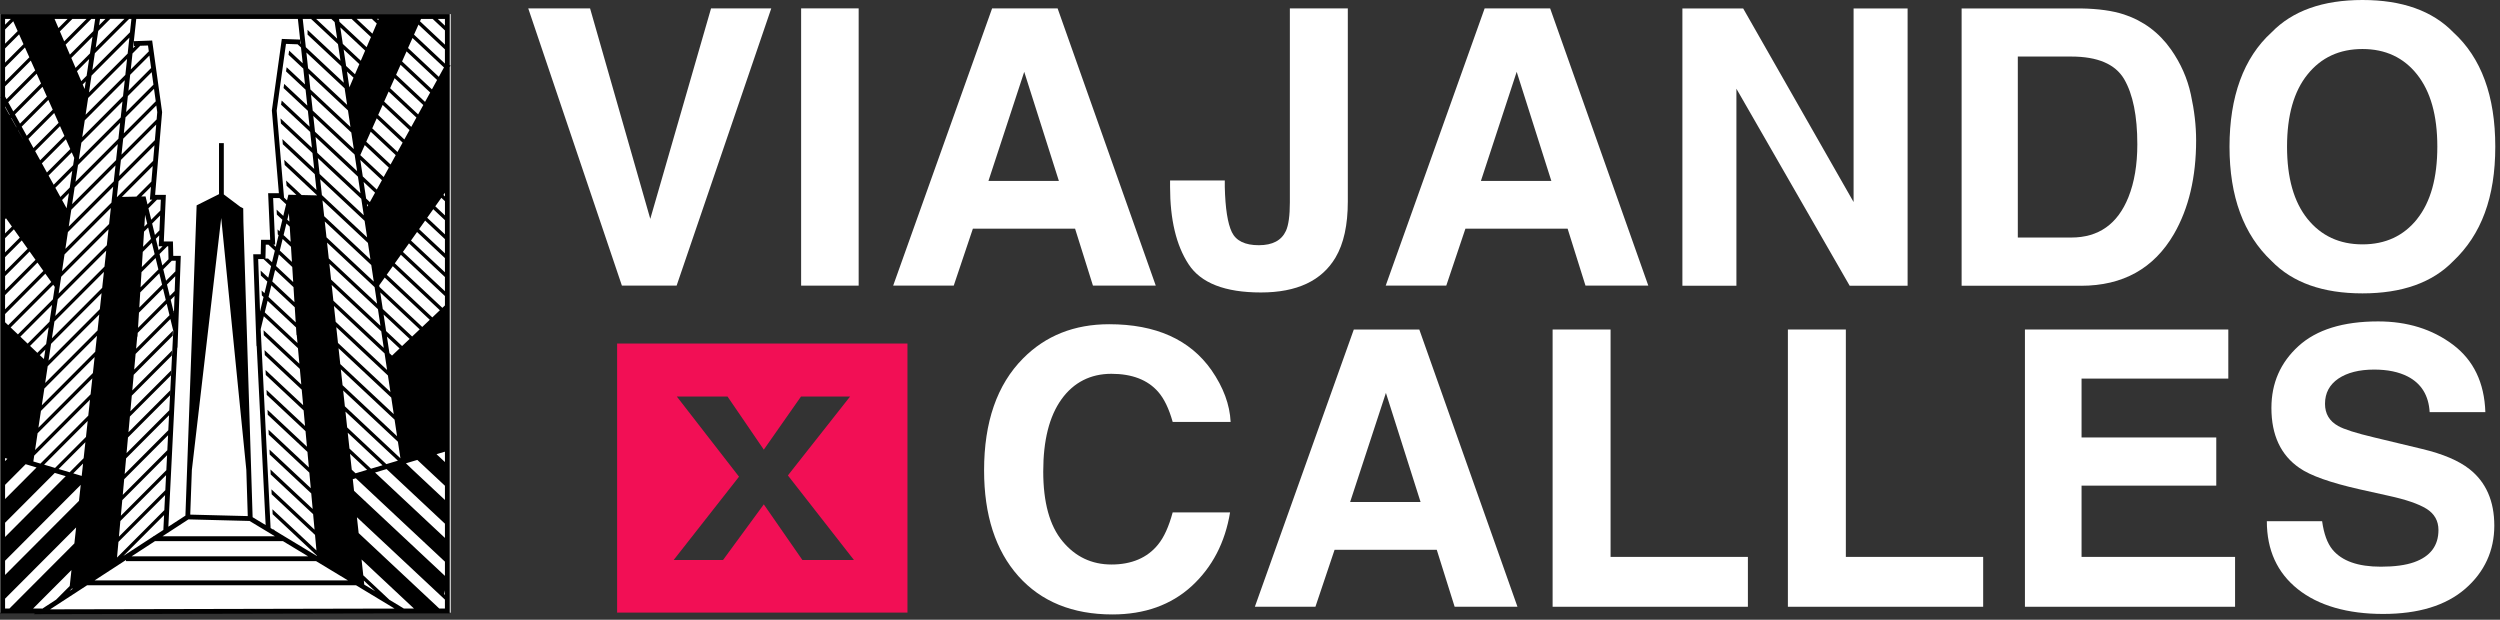 <svg width="355" height="88" viewBox="0 0 355 88" fill="none" xmlns="http://www.w3.org/2000/svg">
<rect x="0" y="0" width="355" height="88" fill="#333333" stroke="none"/>
<rect y="2" width="64" height="85" fill="white"/>
<path d="M75 1.19H83.79L92.34 31.08L100.97 1.19H109.52L96.08 40.56H88.31L75.01 1.19H75Z" fill="white"/>
<path d="M113.76 1.19H121.93V40.56H113.76V1.19Z" fill="white"/>
<path d="M152.65 32.47H138.15L135.43 40.56H126.83L140.88 1.19H150.18L164.12 40.56H155.2L152.66 32.47H152.65ZM150.36 25.69L145.44 10.2L140.36 25.69H150.35H150.36Z" fill="white"/>
<path d="M183.16 28.73V1.19H191.39V28.6C191.39 31.95 190.81 34.6 189.65 36.56C187.69 39.87 184.16 41.53 179.05 41.53C173.94 41.53 170.51 40.19 168.77 37.51C167.02 34.83 166.15 31.17 166.15 26.54V25.63H173.92V26.54C173.99 29.59 174.33 31.73 174.92 32.96C175.52 34.2 176.79 34.82 178.75 34.82C180.71 34.82 181.97 34.14 182.6 32.79C182.97 31.99 183.16 30.64 183.16 28.73Z" fill="white"/>
<path d="M222.59 32.47H208.09L205.37 40.56H196.77L210.82 1.19H220.12L234.06 40.56H225.14L222.6 32.47H222.59ZM220.29 25.69L215.37 10.2L210.29 25.69H220.28H220.29Z" fill="white"/>
<path d="M270.88 40.57H262.65L246.57 12.6V40.57H238.9V1.2H247.53L263.21 28.69V1.2H270.88V40.57Z" fill="white"/>
<path d="M295.51 40.57H278.55V1.2H295.51C297.95 1.24 299.98 1.52 301.6 2.05C304.36 2.96 306.59 4.62 308.3 7.05C309.67 9.01 310.61 11.13 311.1 13.41C311.6 15.69 311.85 17.86 311.85 19.93C311.85 25.17 310.8 29.6 308.7 33.23C305.85 38.13 301.45 40.58 295.5 40.58L295.51 40.57ZM301.63 11.24C300.37 9.1 297.86 8.03 294.12 8.03H286.53V33.73H294.12C298 33.73 300.71 31.82 302.24 27.99C303.08 25.89 303.5 23.39 303.5 20.48C303.5 16.47 302.88 13.39 301.63 11.24Z" fill="white"/>
<path d="M335.47 41.66C329.84 41.66 325.54 40.13 322.57 37.07C318.58 33.31 316.59 27.9 316.59 20.83C316.59 13.76 318.58 8.2 322.57 4.59C325.54 1.53 329.84 0 335.47 0C341.1 0 345.4 1.53 348.37 4.59C352.34 8.21 354.33 13.62 354.33 20.83C354.33 28.04 352.34 33.31 348.37 37.07C345.4 40.13 341.1 41.66 335.47 41.66ZM343.24 31.08C345.15 28.68 346.1 25.26 346.1 20.82C346.1 16.38 345.14 12.99 343.23 10.58C341.32 8.17 338.73 6.96 335.47 6.96C332.21 6.96 329.61 8.16 327.67 10.57C325.73 12.97 324.76 16.39 324.76 20.83C324.76 25.27 325.73 28.68 327.67 31.09C329.61 33.49 332.21 34.7 335.47 34.7C338.73 34.7 341.32 33.5 343.24 31.09V31.08Z" fill="white"/>
<path d="M169.23 83.22C166.29 85.91 162.53 87.25 157.96 87.25C152.3 87.25 147.84 85.43 144.6 81.8C141.36 78.15 139.74 73.15 139.74 66.79C139.74 59.92 141.58 54.62 145.27 50.9C148.48 47.66 152.55 46.04 157.5 46.04C164.12 46.04 168.97 48.21 172.03 52.56C173.72 55 174.63 57.45 174.75 59.91H166.52C165.99 58.02 165.3 56.6 164.46 55.64C162.96 53.93 160.75 53.08 157.81 53.08C154.87 53.08 152.46 54.29 150.73 56.7C149 59.11 148.14 62.53 148.14 66.94C148.14 71.35 149.05 74.66 150.88 76.86C152.7 79.06 155.02 80.16 157.84 80.16C160.66 80.16 162.92 79.22 164.44 77.33C165.28 76.31 165.97 74.79 166.52 72.76H174.67C173.96 77.05 172.14 80.54 169.22 83.23L169.23 83.22Z" fill="white"/>
<path d="M204.01 78.07H189.51L186.79 86.16H178.19L192.24 46.79H201.54L215.48 86.16H206.56L204.02 78.07H204.01ZM201.72 71.28L196.8 55.79L191.72 71.28H201.71H201.72Z" fill="white"/>
<path d="M220.471 46.79H228.701V79.08H248.201V86.16H220.471V46.79Z" fill="white"/>
<path d="M253.88 46.79H262.11V79.08H281.61V86.16H253.88V46.79Z" fill="white"/>
<path d="M314.71 68.96H295.58V79.08H317.38V86.16H287.54V46.79H316.42V53.76H295.58V62.12H314.71V68.96Z" fill="white"/>
<path d="M338.081 80.47C340.021 80.47 341.601 80.26 342.811 79.83C345.111 79.01 346.261 77.49 346.261 75.26C346.261 73.96 345.691 72.95 344.551 72.24C343.411 71.54 341.621 70.93 339.181 70.4L335.011 69.47C330.911 68.54 328.081 67.54 326.521 66.45C323.871 64.63 322.541 61.79 322.541 57.93C322.541 54.4 323.821 51.48 326.391 49.14C328.951 46.81 332.721 45.64 337.691 45.64C341.841 45.64 345.381 46.74 348.311 48.94C351.241 51.14 352.781 54.33 352.921 58.52H345.011C344.871 56.15 343.831 54.47 341.911 53.47C340.631 52.81 339.031 52.48 337.131 52.48C335.011 52.48 333.321 52.91 332.051 53.76C330.791 54.62 330.151 55.81 330.151 57.34C330.151 58.75 330.771 59.8 332.021 60.49C332.821 60.95 334.531 61.5 337.151 62.12L343.931 63.75C346.901 64.46 349.151 65.42 350.661 66.61C353.011 68.46 354.191 71.14 354.191 74.65C354.191 78.16 352.811 81.23 350.061 83.61C347.311 85.99 343.421 87.18 338.401 87.18C333.381 87.18 329.241 86.01 326.301 83.67C323.361 81.33 321.891 78.11 321.891 74.01H329.741C329.991 75.81 330.481 77.15 331.211 78.04C332.551 79.66 334.831 80.47 338.071 80.47H338.081Z" fill="white"/>
<path d="M87.63 86.99H128.86V48.78H87.63V86.99ZM96.11 56.31H103.31L108.46 63.85L113.74 56.31H120.71L111.88 67.51L121.26 79.52H113.94L108.46 71.62L102.67 79.52H95.66L104.94 67.69L96.11 56.31Z" fill="#F20F55"/>
<path d="M4.797 87.214L57.277 87.098H63.864V9.511L63.978 9.304L63.864 9.24V2H0.039V13.787L0 13.807L0.039 13.878V29.806L0.02 29.819L0.039 29.844V87.098H4.976L4.797 87.214ZM0.721 2.685H1.543L0.721 3.509V2.685ZM23.903 61.09L17.703 67.307L17.905 65.084L24.006 58.965L24.038 58.26L17.971 64.342L18.174 62.117L24.135 56.139L24.167 55.434L18.242 61.375L18.445 59.147L24.265 53.313L24.297 52.608L18.513 58.408L18.715 56.182L24.395 50.489L24.427 49.784L18.784 55.443L18.986 53.22L24.524 47.668L24.556 46.96L19.054 52.478L19.257 50.255L24.197 45.303L24.604 46.978L23.899 61.09H23.903ZM27.244 66.738L31.412 30.957L34.978 66.731L35.182 73.284L27.014 73.075L27.244 66.738ZM26.759 73.753L35.437 73.976L39.044 76.154H23.066L26.759 73.753ZM37.017 46.748L37.465 44.908L42.309 49.443L42.512 51.65L37.428 46.892L37.462 47.599L42.578 52.387L42.78 54.594L37.567 49.715L37.601 50.421L42.846 55.331L43.049 57.541L37.706 52.539L37.74 53.245L43.115 58.276L43.317 60.487L37.845 55.365L37.879 56.071L43.385 61.225L43.588 63.434L37.986 58.189L38.02 58.895L43.656 64.169L43.859 66.376L38.127 61.011L38.161 61.718L43.927 67.113L44.13 69.323L38.266 63.837L38.3 64.544L44.196 70.062L44.398 72.272L38.404 66.663L38.439 67.371L44.464 73.009L44.666 75.216L38.543 69.487L38.577 70.192L44.733 75.953L44.935 78.165L38.682 72.313L38.716 73.018L45.001 78.9L45.005 78.955L39.064 75.366L38.821 75.139L38.825 75.223L38.425 74.982L37.017 46.746V46.748ZM36.664 36.791H37.428L38.493 37.788L38.093 39.433L37.01 38.418L37.044 39.126L37.959 39.981L37.558 41.626L37.148 41.244L37.183 41.95L37.424 42.175L36.925 44.227L36.661 36.791H36.664ZM38.787 28.122H39.679L40.628 29.009L40.227 30.657L39.278 29.767L39.312 30.47L40.095 31.203L39.695 32.848L39.41 32.582L39.444 33.287L39.56 33.396L39.16 35.041L38.832 34.734H39.076L38.785 28.117L38.787 28.122ZM39.292 15.698L40.609 6.232L42.261 6.291L42.742 6.74L42.985 8.988L41.058 7.183L40.969 7.775L43.067 9.739L43.31 11.987L40.705 9.548L40.616 10.137L43.392 12.735L43.638 14.986L40.352 11.912L40.264 12.503L43.718 15.737L43.963 17.987L40 14.276L39.911 14.865L44.045 18.733L44.291 20.984L39.829 16.808L39.895 17.541L44.371 21.73L44.616 23.98L40.095 19.75L40.161 20.485L44.696 24.729L44.942 26.98L40.361 22.693L40.427 23.428L45.021 27.728V27.744L42.826 27.694L40.628 25.637L40.694 26.372L42.088 27.676L40.953 27.651L40.757 28.452L40.334 28.056L39.287 15.687L39.292 15.698ZM42.987 2.685H44.168L47.993 6.264L48.348 8.615L43.672 4.237V4.913L48.466 9.4L48.821 11.75L43.426 6.701L42.989 2.683L42.987 2.685ZM63.181 3.643L62.158 2.685H63.181V3.643ZM63.181 4.319V6.339L59.639 3.022L59.789 2.685H61.436L63.181 4.319ZM13.425 82.42L17.889 79.519V79.683H44.885L49.417 82.42H13.425ZM12.965 2.685H13.516L13.257 4.412L9.923 7.755L9.318 6.344L12.965 2.685ZM14.979 2.685L14.069 3.597L14.205 2.685H14.977H14.979ZM22.117 14.385L17.58 18.934L17.826 16.665L21.869 12.61L22.117 14.385ZM22.244 16.954L17.25 21.96L17.496 19.691L22.197 14.977L22.329 15.926L22.242 16.952L22.244 16.954ZM21.997 19.896L16.922 24.982L17.168 22.713L22.181 17.687L21.994 19.896H21.997ZM21.626 28.352L20.945 29.034L20.668 27.89L20.058 27.903L21.437 26.522L21.282 28.352H21.628H21.626ZM22.838 28.352L22.77 29.901L21.473 31.2L21.077 29.576L22.297 28.352H22.836H22.838ZM23.089 34.966L22.527 35.531L22.131 33.908L22.613 33.423L22.545 34.968H23.086L23.089 34.966ZM23.887 34.966L23.928 36.816L23.05 37.697L22.654 36.072L23.758 34.966H23.885H23.887ZM24.907 38.532L23.58 39.863L23.184 38.241L24.399 37.021H24.959L24.907 38.532ZM24.809 41.326L24.108 42.029L23.712 40.404L24.882 39.23L24.807 41.326H24.809ZM19.33 49.513L19.489 47.77L19.521 47.838L19.557 47.263L23.674 43.135L24.069 44.76L19.33 49.513ZM23.478 69.6L16.888 76.206L17.091 73.983L23.582 67.473L23.476 69.598L23.478 69.6ZM23.337 72.436L16.617 79.171L16.82 76.945L23.441 70.308L23.334 72.436H23.337ZM40.175 76.838L43.749 78.998H18.69L22.012 76.838H40.177H40.175ZM37.597 44.359L37.997 42.714L42.034 46.491L42.104 47.611L42.136 47.542L42.243 48.708L37.599 44.359H37.597ZM39.064 38.325L41.677 40.769L41.811 42.912L38.666 39.968L39.067 38.322L39.064 38.325ZM45.463 25.451L51.775 31.358L52.13 33.71L45.709 27.701L45.463 25.451ZM44.159 13.452L49.884 18.811L50.239 21.164L44.405 15.703L44.159 13.452ZM43.831 10.456L49.411 15.678L49.766 18.028L44.077 12.704L43.834 10.456H43.831ZM62.46 44.054L61.389 45.071L54.915 39.014L55.777 37.799L62.46 44.054ZM57.35 86.413L55.302 85.176L51.584 81.694L51.34 79.446L58.783 86.413H57.352H57.35ZM51.725 83.016L51.663 82.443L53.277 83.951L51.727 83.016H51.725ZM62.067 11.357L61.334 12.69L57.095 8.722L57.73 7.297L62.067 11.357ZM61.029 45.41L59.957 46.428L53.88 40.741L53.846 40.518L54.626 39.419L61.029 45.41ZM61.088 13.136L60.355 14.469L56.246 10.624L56.881 9.199L61.088 13.136ZM59.598 46.767L58.524 47.784L54.353 43.879L53.998 41.524L59.598 46.767ZM54.612 50.182L54.967 52.535L47.666 45.702L47.42 43.451L54.61 50.182H54.612ZM47.747 46.45L55.086 53.318L55.441 55.668L47.993 48.698L47.75 46.45H47.747ZM55.666 50.494L55.3 50.15L54.944 47.8L56.738 49.479L55.666 50.496V50.494ZM54.139 47.047L54.494 49.397L47.34 42.7L47.097 40.452L54.141 47.047H54.139ZM48.075 49.452L55.559 56.455L55.914 58.808L48.319 51.7L48.073 49.449L48.075 49.452ZM57.097 49.138L54.826 47.012L54.471 44.662L58.169 48.123L57.097 49.138ZM54.021 46.259L47.012 39.699L46.769 37.451L53.668 43.906L54.023 46.257L54.021 46.259ZM48.644 54.699L48.398 52.448L56.03 59.591L56.385 61.944L48.644 54.699ZM53.55 43.126L46.687 36.702L46.441 34.45L53.193 40.769L53.547 43.124L53.55 43.126ZM60.11 14.913L59.375 16.246L55.397 12.524L56.032 11.099L60.108 14.913H60.11ZM53.49 16.802L57.174 20.249L56.442 21.582L52.858 18.226L53.493 16.802H53.49ZM53.702 16.324L54.337 14.899L58.151 18.47L57.418 19.803L53.702 16.326V16.324ZM58.399 18.023L54.551 14.424L55.186 12.999L59.131 16.692L58.396 18.026L58.399 18.023ZM52.642 18.702L56.194 22.026L55.461 23.359L52.007 20.126L52.642 18.702ZM51.795 20.602L55.215 23.803L54.48 25.137L51.158 22.026L51.795 20.599V20.602ZM52.721 37.633L53.076 39.986L46.362 33.701L46.116 31.451L52.721 37.633ZM49.95 66.697L49.704 64.444L52.132 66.718L50.494 67.207L49.948 66.697H49.95ZM48.972 57.698L48.728 55.45L56.505 62.729L56.86 65.079L48.974 57.698H48.972ZM54.237 25.582L53.502 26.916L51.516 25.057L51.16 22.704L54.237 25.585V25.582ZM53.258 27.36L52.523 28.693L51.989 28.192L51.634 25.84L53.258 27.36ZM52.28 29.137L52.162 29.351L52.105 28.975L52.278 29.137H52.28ZM52.603 36.85L46.034 30.702L45.788 28.452L52.246 34.495L52.601 36.848L52.603 36.85ZM52.681 66.556L49.625 63.696L49.379 61.445L54.316 66.067L52.678 66.556H52.681ZM49.297 60.697L49.053 58.449L56.499 65.416L54.863 65.905L49.299 60.697H49.297ZM62.312 10.911L57.941 6.819L58.576 5.395L63.045 9.577L62.312 10.911ZM51.231 8.624L48.678 6.235L48.323 3.884L51.85 7.186L51.231 8.626V8.624ZM51.026 9.104L50.407 10.544L49.149 9.368L48.794 7.017L51.024 9.104H51.026ZM50.2 11.027L49.609 12.408L49.27 10.155L50.203 11.027H50.2ZM48.937 12.54L49.292 14.89L43.749 9.702L43.506 7.454L48.937 12.54ZM50.357 21.949L50.712 24.301L44.73 18.702L44.484 16.451L50.357 21.949ZM50.828 25.086L51.183 27.439L45.056 21.703L44.81 19.453L50.828 25.086ZM51.302 28.222L51.657 30.575L45.381 24.702L45.135 22.451L51.299 28.222H51.302ZM41.096 31.471L40.798 31.194L41.021 30.277L41.096 31.471ZM41.142 32.186L41.276 34.329L40.268 33.385L40.669 31.74L41.144 32.183L41.142 32.186ZM41.319 35.048L41.454 37.192L39.733 35.581L40.134 33.935L41.322 35.046L41.319 35.048ZM41.499 37.908L41.633 40.054L39.199 37.776L39.599 36.131L41.499 37.908ZM41.856 43.631L41.991 45.777L38.132 42.166L38.532 40.521L41.856 43.631ZM6.262 65.985L12.453 59.777L12.208 62.044L7.816 66.447L6.264 65.983L6.262 65.985ZM17.468 13.659L11.677 19.466L12.037 17.086L17.716 11.391L17.471 13.657L17.468 13.659ZM16.153 25.755L9.764 32.163L10.123 29.783L16.401 23.489L16.155 25.758L16.153 25.755ZM23.016 40.429L19.78 43.672L19.915 41.517L22.62 38.805L23.016 40.427V40.429ZM19.601 46.548L19.735 44.393L23.146 40.973L23.541 42.598L19.601 46.55V46.548ZM6.772 52L14.096 44.657L13.851 46.926L6.414 54.382L6.774 52H6.772ZM14.178 43.9L6.89 51.206L7.249 48.826L14.424 41.631L14.178 43.897V43.9ZM6.235 50.983L5.652 50.43L6.437 49.643L6.235 50.983ZM6.294 55.174L13.769 47.681L13.523 49.948L5.937 57.554L6.296 55.176L6.294 55.174ZM15.493 31.803L8.804 38.509L9.163 36.129L15.739 29.535L15.493 31.803ZM9.149 19.305L5.707 22.756L4.99 21.455L8.526 17.91L9.149 19.305ZM5.946 23.193L9.357 19.773L9.98 21.168L6.662 24.495L5.946 23.193ZM8.319 17.443L4.751 21.02L4.034 19.719L7.695 16.046L8.319 17.441V17.443ZM9.461 29.578L8.813 28.402L9.784 27.425L9.459 29.578H9.461ZM9.905 26.631L8.574 27.967L7.857 26.666L10.264 24.251L9.905 26.634V26.631ZM7.618 26.229L6.901 24.927L10.187 21.632L10.54 22.422L10.383 23.457L7.618 26.231V26.229ZM7.488 15.582L3.795 19.284L3.079 17.983L6.865 14.185L7.488 15.58V15.582ZM3.293 19.789H3.29L2.562 18.501L2.576 18.488L3.293 19.789ZM8.685 39.303L15.411 32.559L15.166 34.828L8.328 41.683L8.688 39.303H8.685ZM14.508 40.876L7.37 48.032L7.73 45.654L14.756 38.609L14.51 40.876H14.508ZM6.555 48.846L5.304 50.1L4.269 49.119L6.913 46.466L6.553 48.844L6.555 48.846ZM5.814 58.349L13.436 50.705L13.191 52.974L5.454 60.731L5.814 58.349ZM19.96 40.798L20.094 38.643L22.094 36.639L22.49 38.263L19.962 40.798H19.96ZM21.96 36.097L20.137 37.924L20.272 35.77L21.564 34.472L21.96 36.095V36.097ZM20.317 35.05L20.451 32.896L21.038 32.306L21.434 33.929L20.317 35.048V35.05ZM20.907 31.767L20.495 32.179L20.599 30.506L20.907 31.767ZM15.823 28.779L9.284 35.335L9.643 32.955L16.071 26.511L15.825 28.779H15.823ZM16.481 22.734L10.239 28.991L10.599 26.609L16.727 20.463L16.481 22.731V22.734ZM16.811 19.707L10.72 25.814L11.079 23.432L17.059 17.436L16.813 19.705L16.811 19.707ZM11.197 22.64L11.557 20.258L17.387 14.412L17.141 16.681L11.2 22.638L11.197 22.64ZM11.741 11.994L12.18 11.555L12.017 12.635L11.741 11.994ZM12.299 10.758L11.539 11.52L10.933 10.107L12.658 8.378L12.299 10.758ZM10.731 9.639L10.126 8.226L13.136 5.206L12.777 7.586L10.731 9.639ZM6.658 13.723L2.84 17.552L2.123 16.251L6.034 12.328L6.658 13.723ZM1.62 16.752L2.337 18.053L2.319 18.071L1.591 16.781L1.618 16.754L1.62 16.752ZM15.084 35.585L14.836 37.856L7.848 44.864L8.207 42.482L15.084 35.587V35.585ZM7.033 45.677L3.925 48.794L2.888 47.811L7.393 43.294L7.033 45.677ZM5.336 61.523L13.109 53.729L12.863 55.998L4.979 63.905L5.338 61.523H5.336ZM11.602 67.578L10.401 67.218L11.793 65.821L11.602 67.578ZM23.196 75.252L21.808 76.154H21.737V76.199L17.514 78.945L23.3 73.143L23.196 75.252ZM17.161 73.241L17.364 71.018L23.726 64.638L23.619 66.765L17.159 73.241H17.161ZM17.432 70.274L17.634 68.051L23.867 61.803L23.76 63.93L17.43 70.276L17.432 70.274ZM21.999 33.364L21.603 31.742L22.736 30.604L22.643 32.716L21.997 33.364H21.999ZM19.371 27.917L17.309 27.962L21.685 23.576L21.498 25.785L19.371 27.917ZM16.622 27.979H16.597L16.84 25.737L21.933 20.631L21.746 22.841L16.622 27.979ZM17.91 15.91L18.156 13.641L21.541 10.246L21.789 12.021L17.91 15.91ZM18.24 12.886L18.485 10.619L21.214 7.884L21.459 9.657L18.238 12.886H18.24ZM17.798 10.635L12.155 16.292L12.515 13.912L18.044 8.367L17.798 10.633V10.635ZM12.633 13.118L12.993 10.738L18.374 5.343L18.128 7.609L12.635 13.118H12.633ZM13.111 9.941L13.47 7.561L18.335 2.685H18.661L18.454 4.585L13.111 9.943V9.941ZM13.591 6.772L13.951 4.391L15.655 2.683H17.669L13.593 6.769L13.591 6.772ZM5.827 11.859L1.884 15.814L1.167 14.512L5.204 10.465L5.827 11.859ZM0.721 15.118L1.381 16.317L1.349 16.349L0.721 15.232V15.116V15.118ZM7.777 40.746L7.513 42.5L2.544 47.483L1.509 46.5L7.559 40.434L7.78 40.744L7.777 40.746ZM4.858 64.697L12.781 56.753L12.535 59.02L5.743 65.83L4.733 65.53L4.858 64.697ZM12.123 62.797L11.878 65.066L9.884 67.063L8.33 66.599L12.123 62.795V62.797ZM10.285 83.501L10.269 83.658L9.873 83.915L10.287 83.501H10.285ZM62.083 86.136L50.928 75.696L50.683 73.448L53.868 76.429L63.179 85.144V86.413H62.378L62.08 86.136H62.083ZM63.075 84.368L63.181 83.829V84.468L63.075 84.368ZM50.275 69.698L50.096 68.042L50.528 67.912L63.181 79.756V81.776L50.278 69.698H50.275ZM63.181 76.386L53.258 67.097L54.897 66.608L63.181 74.363V76.386ZM58.738 66.838L57.643 65.789L59.259 65.307L63.181 68.977V70.995L58.738 66.836V66.838ZM61.987 64.494L63.181 64.137V65.612L61.987 64.494ZM63.181 43.369L62.818 43.715L56.064 37.394L56.926 36.179L63.181 42.034V43.369ZM57.213 35.774L58.075 34.559L63.181 39.337V41.358L57.213 35.772V35.774ZM58.36 34.158L59.222 32.943L63.181 36.648V38.668L58.36 34.156V34.158ZM59.509 32.538L60.371 31.323L63.181 33.954V35.974L59.511 32.538H59.509ZM60.66 30.921L61.523 29.706L63.181 31.26V33.28L60.66 30.921ZM61.809 29.3L62.672 28.088L63.184 28.566V30.584L61.812 29.298L61.809 29.3ZM62.959 27.683L63.181 27.369V27.892L62.959 27.683ZM63.181 9.029L58.79 4.919L59.425 3.495L63.179 7.01V9.029H63.181ZM53.707 2.856L53.522 2.683H53.779L53.707 2.856ZM52.801 2.685L53.5 3.338L52.881 4.778L50.642 2.683H52.799L52.801 2.685ZM49.923 2.685L52.676 5.261L52.057 6.701L48.205 3.097L48.143 2.685H49.923ZM47.52 3.131L47.875 5.481L44.887 2.685H47.044L47.52 3.131ZM38.113 34.739L39.028 35.594L38.627 37.239L38.047 36.696V36.709H37.692L37.738 34.739H38.115H38.113ZM24.697 44.457L24.679 44.382L24.691 44.139L24.634 44.195L24.238 42.571L24.784 42.025L24.697 44.459V44.457ZM19.908 6.498L21.016 6.46L21.132 7.293L18.57 9.862L18.815 7.595L19.908 6.501V6.498ZM9.113 5.87L8.508 4.46L10.278 2.685H12.292L9.113 5.87ZM8.305 3.986L7.746 2.685H9.602L8.303 3.986H8.305ZM1.884 3.019L2.508 4.414L0.724 6.203V4.182L1.886 3.017L1.884 3.019ZM2.712 4.878L3.336 6.273L0.721 8.895V6.876L2.712 4.878ZM3.543 6.742L4.166 8.137L0.721 11.591V9.573L3.543 6.742ZM4.373 8.603L4.997 9.998L0.928 14.078L0.721 13.703V12.267L4.373 8.603ZM0.853 30.991L1.691 32.172L0.719 33.146V31.125L0.851 30.993L0.853 30.991ZM1.971 32.566L2.808 33.747L0.719 35.84V33.819L1.968 32.566H1.971ZM3.088 34.14L3.925 35.321L0.719 38.536V36.516L3.088 34.143V34.14ZM4.205 35.713L5.042 36.894L0.721 41.226V39.205L4.205 35.713ZM5.322 37.287L6.16 38.468L0.719 43.922V41.902L5.32 37.287H5.322ZM6.439 38.862L7.277 40.043L1.16 46.175L0.721 45.759V44.596L6.439 38.862ZM0.721 65.045L1.054 65.145L0.721 65.477V65.045ZM3.641 65.916L5.192 66.381L0.721 70.865V68.847L3.641 65.919V65.916ZM7.78 67.152L9.334 67.616L0.721 76.251V74.229L7.782 67.15L7.78 67.152ZM11.464 68.85L11.218 71.118L0.721 81.642V79.621L11.466 68.85H11.464ZM0.721 85.01L10.808 74.898L10.562 77.164L1.336 86.413H0.721V85.01ZM10.148 80.946L9.903 83.212L7.964 85.155L5.955 86.461V86.413H4.696L10.151 80.946H10.148ZM7.113 86.525L12.374 83.105H50.551L56.032 86.416L7.113 86.525ZM42.3 2.685L42.68 6.189H42.598L42.619 5.62L40.018 5.527L38.605 15.68L39.601 27.439H38.075L38.366 34.056H37.071L37.023 36.108H35.958L36.42 49.204L36.45 49.081L37.722 74.558L35.872 73.441L34.564 31.494L34.539 29.585L34.145 29.387L31.781 27.608V20.326H31.1V27.569L27.922 29.162L26.329 73.218L23.905 74.793L25.177 49.308L25.207 49.431L25.294 46.965V46.962L25.669 36.336H24.604L24.556 34.284H23.262L23.553 27.667H22.026L23.018 15.946V15.907L21.607 5.754L19.007 5.848L19.032 6.533L19.209 6.526L18.897 6.838L19.348 2.685H42.3Z" fill="black"/>
</svg>
